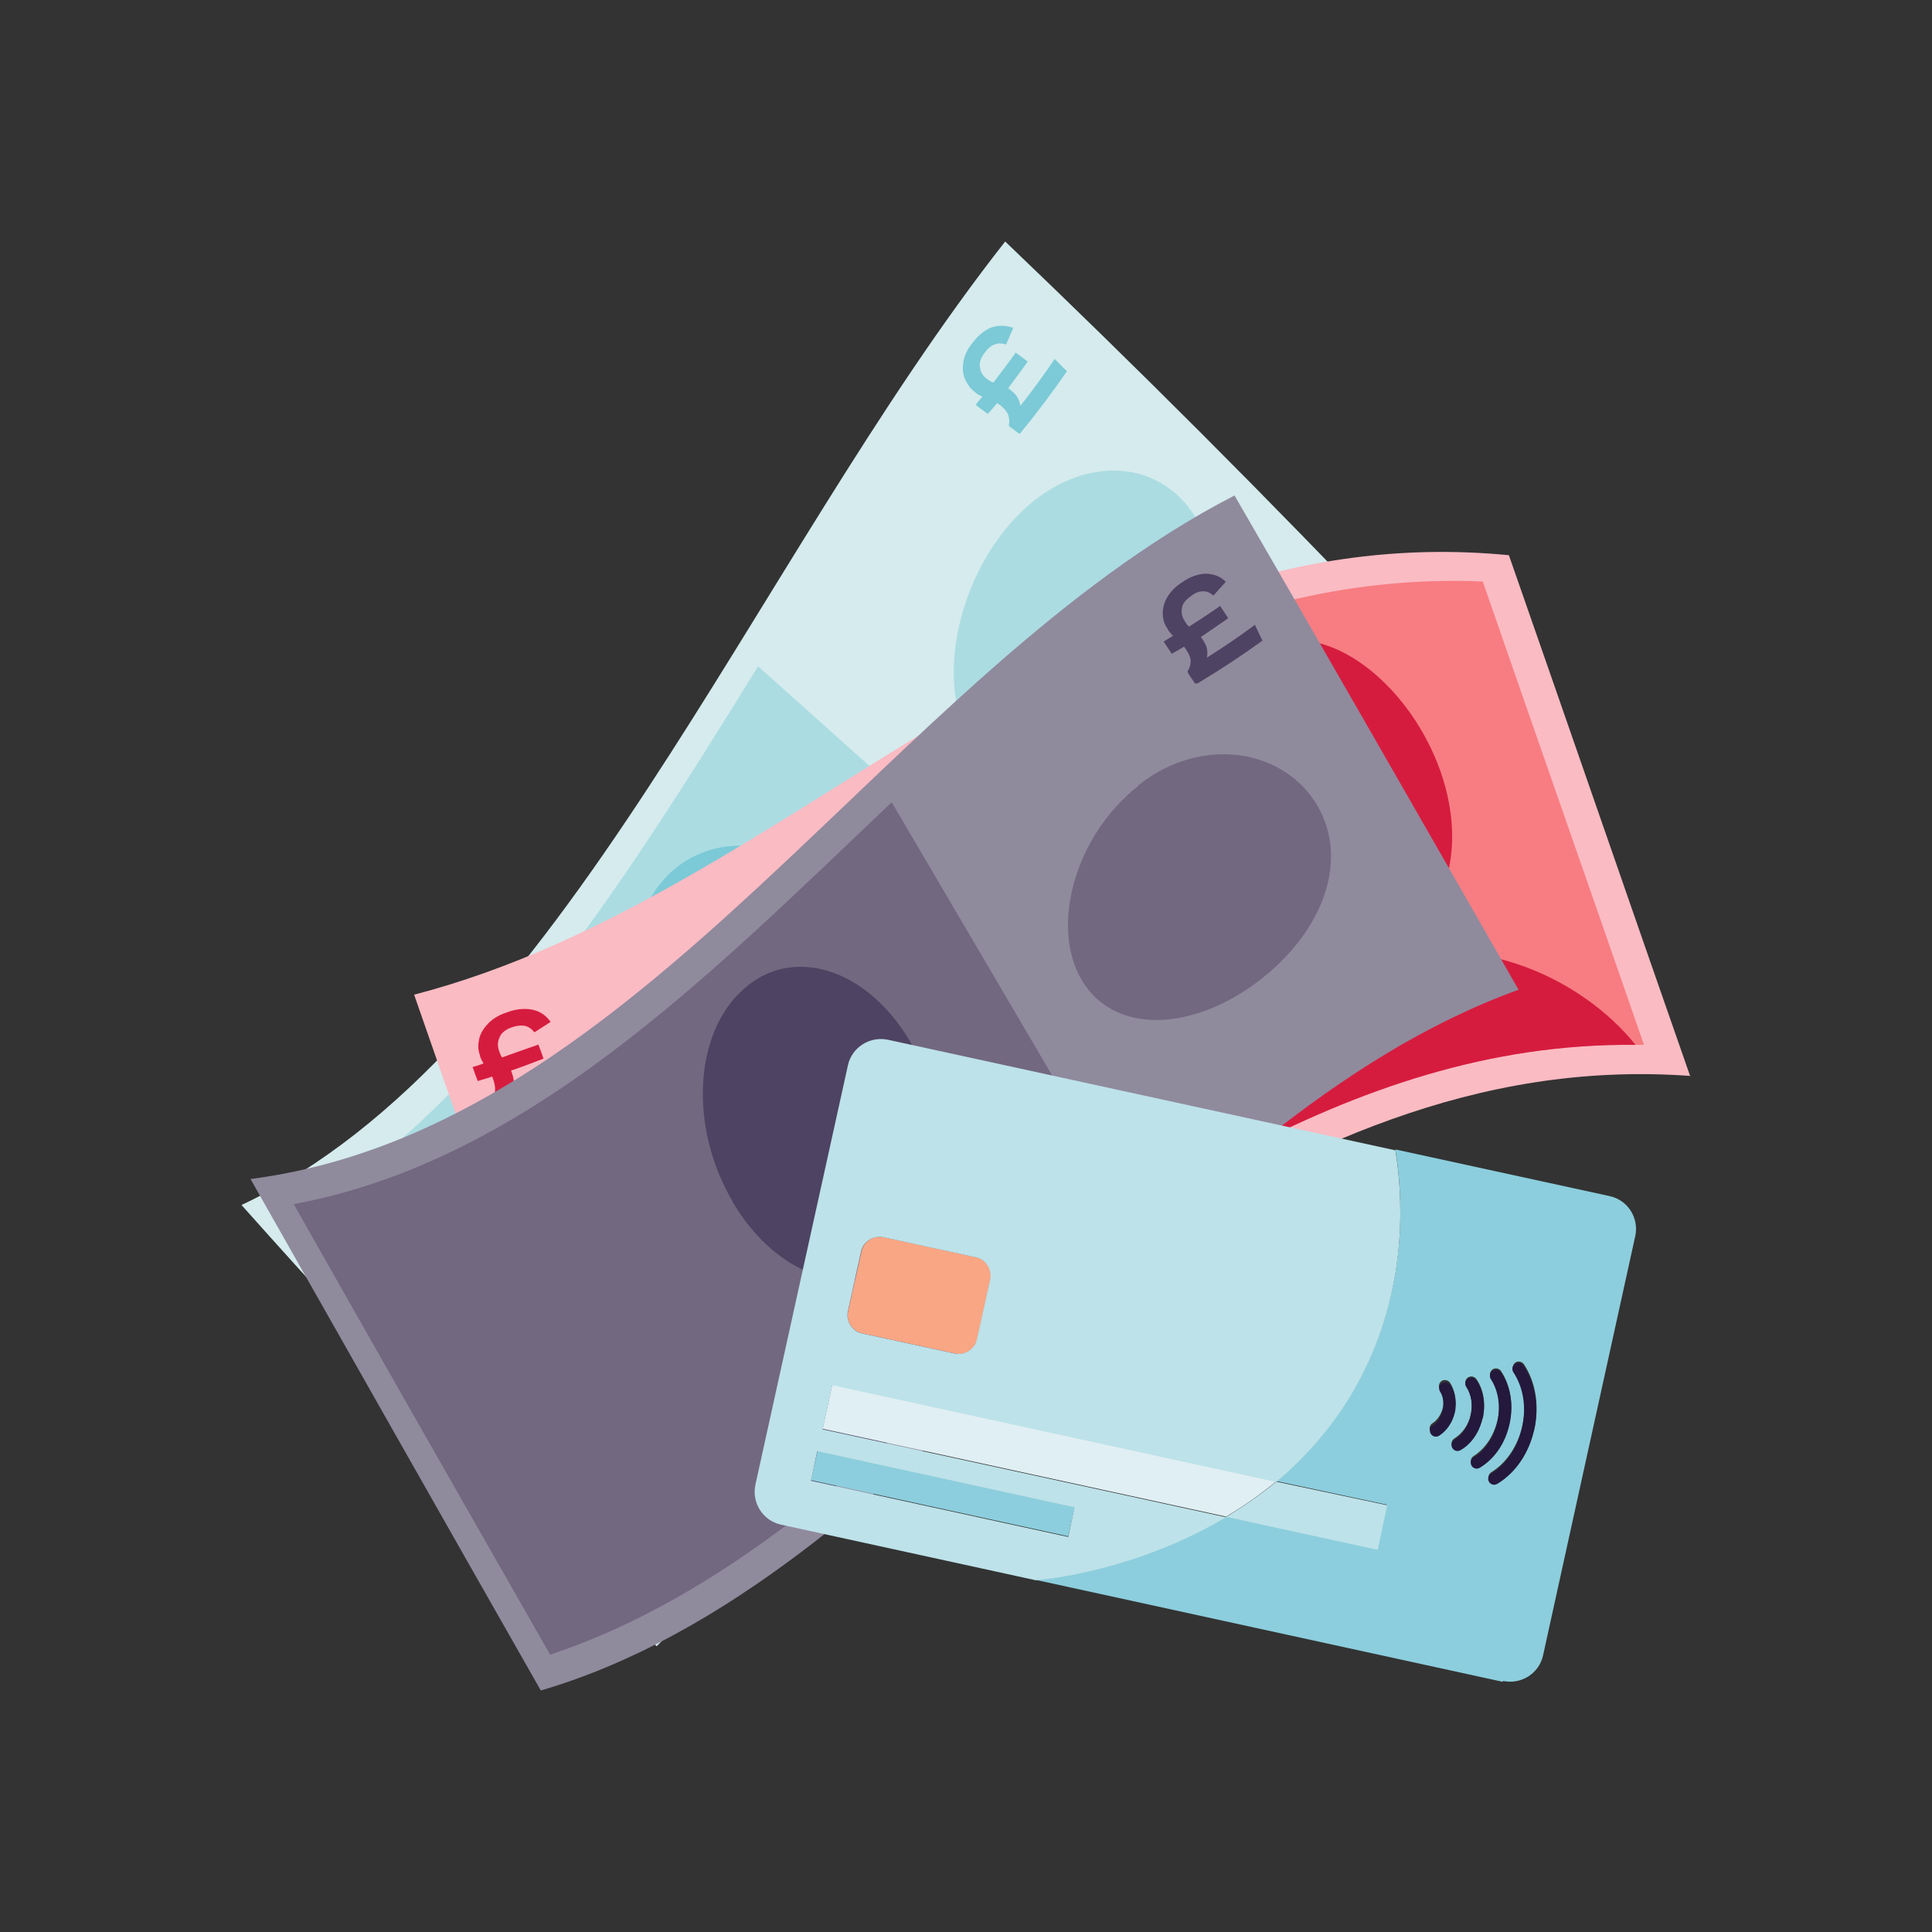 <svg width="64" height="64" viewBox="0 0 64 64" fill="none" xmlns="http://www.w3.org/2000/svg">
<rect x="0" y="0" width="64" height="64" fill="#333333" stroke="none"/>
<g clip-path="url(#clip0_591_919)">
<path d="M46.533 21.272C36.898 28.744 30.762 45.42 21.753 54.535C17.337 50.092 12.773 45.272 8 39.917C18.581 34.949 24.885 18.699 33.298 8C37.584 12.097 41.969 16.462 46.533 21.272Z" fill="#D5EBED"/>
<path fill-rule="evenodd" clip-rule="evenodd" d="M32.959 17.996C31.239 20.539 31.14 23.845 32.691 25.24C34.232 26.646 36.867 25.646 38.677 23.34C40.487 21.024 40.726 18.114 39.095 16.491C37.464 14.878 34.68 15.452 32.959 18.006V17.996Z" fill="#ABDCE2"/>
<path d="M36.151 32C31.388 39.304 27.023 47.588 21.603 53.179C17.685 49.26 13.668 45.064 9.501 40.452C15.716 36.988 20.45 29.635 25.113 22.073C28.783 25.359 32.462 28.635 36.161 32H36.151Z" fill="#ABDCE2"/>
<path fill-rule="evenodd" clip-rule="evenodd" d="M23.026 36.246C25.044 38.126 27.679 38.027 28.902 36.048C30.136 34.069 29.509 31.01 27.54 29.249C25.571 27.487 22.956 27.636 21.693 29.516C20.42 31.386 21.007 34.365 23.035 36.236H23.026V36.246Z" fill="#7CCAD7"/>
<path fill-rule="evenodd" clip-rule="evenodd" d="M36.002 32.257C33.845 31.683 31.11 33.277 29.221 36.325C27.331 39.363 26.824 42.887 27.848 45.203C30.633 41.046 33.258 36.493 36.002 32.257V32.257Z" fill="#7CCAD7"/>
<path d="M56 35.642C41.671 34.603 32.582 47.33 19.794 50.379C17.765 44.569 15.746 38.75 13.718 32.95C26.407 29.654 35.525 16.986 49.984 18.392C51.993 24.142 53.981 29.902 55.99 35.652H56V35.642Z" fill="#FABBC3"/>
<path fill-rule="evenodd" clip-rule="evenodd" d="M22.658 35.88C20.152 37.176 18.61 39.67 19.366 41.828C20.112 43.985 22.896 45.034 25.402 43.748C27.908 42.471 29.26 39.452 28.505 37.285C27.749 35.108 25.163 34.593 22.658 35.88V35.88Z" fill="#F77D82"/>
<path d="M54.459 34.613C45.976 34.425 39.314 39.017 32.502 43.243C30.692 38.037 28.872 32.831 27.063 27.645C33.864 23.4 40.567 18.897 49.119 19.263C50.889 24.38 52.688 29.496 54.459 34.613Z" fill="#F77D82"/>
<path fill-rule="evenodd" clip-rule="evenodd" d="M40.487 27.576C41.462 30.377 43.779 31.941 45.767 31.367C47.756 30.783 48.681 28.338 47.727 25.577C46.762 22.816 44.256 20.727 42.257 21.301C40.258 21.856 39.513 24.805 40.487 27.586V27.576Z" fill="#D61C3E"/>
<path fill-rule="evenodd" clip-rule="evenodd" d="M54.18 34.613C52.4 32.396 48.979 30.882 45.926 31.792C42.864 32.683 41.014 35.573 40.955 38.225C45.022 36.097 49.307 34.563 54.18 34.613Z" fill="#D61C3E"/>
<path d="M16.363 36.939C16.313 36.79 16.254 36.652 16.204 36.513C16.313 36.414 16.373 36.315 16.393 36.196C16.413 36.078 16.403 35.959 16.353 35.8L16.303 35.662C16.144 35.721 15.985 35.761 15.826 35.81C15.766 35.652 15.707 35.504 15.657 35.345C15.776 35.306 15.886 35.286 16.015 35.227C16.005 35.187 15.965 35.147 15.945 35.098C15.925 35.048 15.906 35.019 15.896 34.949C15.826 34.761 15.836 34.583 15.876 34.405C15.915 34.227 16.025 34.059 16.174 33.9C16.323 33.752 16.522 33.623 16.771 33.544C17.079 33.425 17.367 33.395 17.626 33.445C17.884 33.495 18.083 33.633 18.242 33.851C18.063 33.97 17.884 34.078 17.706 34.197C17.606 34.078 17.507 34.009 17.377 33.98C17.248 33.96 17.109 33.98 16.96 34.029C16.761 34.098 16.612 34.207 16.552 34.355C16.482 34.504 16.482 34.642 16.522 34.781L16.572 34.92C16.572 34.92 16.602 34.989 16.631 35.029C17.029 34.89 17.427 34.742 17.835 34.603C17.894 34.761 17.954 34.91 18.004 35.068C17.646 35.207 17.288 35.345 16.93 35.464L16.97 35.583C17.009 35.692 17.019 35.781 17.019 35.88C17.019 35.979 16.989 36.078 16.94 36.187C17.576 35.969 18.203 35.741 18.819 35.484C18.849 35.672 18.889 35.85 18.939 36.048C18.113 36.384 17.258 36.691 16.413 36.949H16.373L16.363 36.939Z" fill="#D61C3E"/>
<path d="M50.292 32.792C38.22 37.156 30.265 52.368 17.915 56C14.742 50.428 11.54 44.777 8.299 39.057C21.375 37.354 29.41 22.331 40.895 16.413C44.018 21.806 47.14 27.259 50.302 32.782L50.292 32.792Z" fill="#908A9D"/>
<path fill-rule="evenodd" clip-rule="evenodd" d="M37.723 26.022C35.595 27.685 34.789 30.703 35.834 32.465C36.888 34.246 39.394 34.167 41.551 32.603C43.719 31.03 44.743 28.605 43.65 26.705C42.566 24.825 39.831 24.33 37.713 26.012L37.723 26.022Z" fill="#726880"/>
<path d="M37.534 40.195C31.388 45.846 25.581 52.368 18.223 54.812C15.408 49.884 12.574 44.916 9.73 39.888C17.467 38.453 23.453 32.356 29.539 26.576C32.204 31.109 34.869 35.652 37.544 40.215H37.534V40.195Z" fill="#726880"/>
<path fill-rule="evenodd" clip-rule="evenodd" d="M24.258 39.799C25.72 42.283 28.226 43.154 29.837 41.669C31.448 40.175 31.577 36.938 30.145 34.494C28.703 32.059 26.237 31.307 24.626 32.772C22.995 34.217 22.817 37.324 24.268 39.799H24.258Z" fill="#4E4362"/>
<path fill-rule="evenodd" clip-rule="evenodd" d="M37.325 40.393C35.446 39.116 32.542 39.73 30.056 42.035C27.59 44.341 26.227 47.508 26.615 50.082C30.334 47.221 33.775 43.669 37.325 40.393Z" fill="#4E4362"/>
<path d="M39.582 22.637C39.503 22.509 39.403 22.39 39.334 22.251C39.403 22.133 39.443 22.024 39.443 21.905C39.443 21.786 39.393 21.677 39.304 21.539L39.224 21.42C39.095 21.499 38.956 21.578 38.817 21.657C38.727 21.519 38.628 21.38 38.548 21.252C38.638 21.192 38.747 21.133 38.856 21.064C38.837 21.034 38.787 20.994 38.757 20.955C38.727 20.915 38.697 20.886 38.677 20.826C38.558 20.668 38.518 20.49 38.518 20.311C38.518 20.133 38.568 19.945 38.677 19.767C38.787 19.589 38.936 19.431 39.155 19.292C39.403 19.114 39.682 19.015 39.92 19.005C40.169 19.005 40.408 19.074 40.607 19.272C40.467 19.421 40.338 19.569 40.199 19.728C40.08 19.629 39.96 19.579 39.841 19.589C39.712 19.589 39.592 19.639 39.463 19.738C39.294 19.856 39.175 19.985 39.155 20.133C39.125 20.292 39.155 20.43 39.234 20.559L39.314 20.678C39.314 20.678 39.354 20.737 39.393 20.757C39.731 20.539 40.08 20.311 40.418 20.074C40.507 20.212 40.607 20.351 40.686 20.48C40.378 20.688 40.09 20.895 39.781 21.103L39.851 21.202C39.91 21.301 39.96 21.38 39.98 21.479C40 21.578 40 21.677 39.98 21.786C40.527 21.44 41.054 21.084 41.571 20.698C41.651 20.866 41.73 21.044 41.82 21.222C41.124 21.727 40.398 22.202 39.672 22.637H39.572H39.582Z" fill="#4E4362"/>
<path d="M33.785 14.383C33.656 14.284 33.536 14.205 33.417 14.106C33.447 13.968 33.437 13.859 33.397 13.74C33.358 13.631 33.268 13.542 33.149 13.433L33.029 13.354C32.93 13.483 32.831 13.592 32.721 13.71C32.582 13.611 32.463 13.522 32.323 13.414C32.383 13.315 32.472 13.235 32.542 13.136C32.512 13.117 32.443 13.097 32.413 13.077C32.373 13.047 32.333 13.027 32.284 12.978C32.124 12.859 32.035 12.711 31.955 12.533C31.886 12.354 31.886 12.166 31.916 11.969C31.955 11.771 32.045 11.563 32.204 11.375C32.383 11.127 32.602 10.949 32.831 10.85C33.069 10.771 33.318 10.771 33.566 10.86C33.487 11.048 33.407 11.226 33.328 11.414C33.188 11.365 33.059 11.365 32.94 11.414C32.821 11.454 32.721 11.553 32.622 11.681C32.492 11.85 32.433 12.008 32.463 12.166C32.483 12.325 32.552 12.444 32.681 12.543L32.801 12.622C32.801 12.622 32.86 12.661 32.91 12.671C33.159 12.345 33.407 12.018 33.646 11.681C33.785 11.78 33.904 11.87 34.044 11.978C33.835 12.275 33.616 12.562 33.397 12.859L33.487 12.928C33.566 12.988 33.646 13.067 33.696 13.146C33.745 13.216 33.775 13.324 33.805 13.443C34.203 12.928 34.581 12.424 34.939 11.889C35.078 12.028 35.197 12.166 35.346 12.295C34.859 12.998 34.342 13.691 33.795 14.354L33.755 14.373H33.785V14.383Z" fill="#7CCAD7"/>
<path d="M49.785 55.713L34.322 52.338C34.64 52.309 37.663 52.002 40.617 50.24L45.618 51.309L45.937 49.844L42.277 49.062C43.401 48.132 44.425 46.935 45.181 45.401C46.702 42.343 46.434 39.403 46.225 38.077L53.315 39.621C53.922 39.749 54.3 40.343 54.17 40.947L51.117 54.832C50.988 55.436 50.392 55.812 49.785 55.684M49.616 49.122C50.212 48.756 50.66 48.102 50.829 47.331C50.998 46.559 50.869 45.777 50.481 45.193C50.421 45.104 50.292 45.074 50.203 45.133C50.113 45.193 50.083 45.321 50.143 45.41C50.471 45.905 50.58 46.569 50.431 47.231C50.282 47.895 49.904 48.459 49.407 48.766C49.308 48.825 49.278 48.954 49.337 49.043C49.367 49.092 49.417 49.122 49.467 49.132C49.516 49.142 49.566 49.132 49.616 49.102M49.029 48.568C49.507 48.271 49.864 47.746 50.004 47.133C50.143 46.509 50.033 45.886 49.725 45.42C49.666 45.331 49.536 45.302 49.447 45.361C49.357 45.42 49.328 45.549 49.387 45.638C49.636 46.014 49.725 46.529 49.606 47.044C49.487 47.558 49.208 47.984 48.82 48.231C48.721 48.291 48.691 48.419 48.761 48.508C48.791 48.558 48.84 48.587 48.89 48.597C48.94 48.607 48.989 48.597 49.039 48.568M48.403 47.994C48.751 47.776 49.019 47.39 49.119 46.944C49.218 46.489 49.148 46.034 48.91 45.688C48.85 45.599 48.721 45.569 48.631 45.628C48.542 45.688 48.512 45.816 48.572 45.905C48.741 46.163 48.791 46.509 48.721 46.846C48.651 47.192 48.452 47.479 48.184 47.647C48.084 47.707 48.055 47.835 48.114 47.924C48.144 47.974 48.194 48.004 48.244 48.013C48.293 48.023 48.343 48.013 48.393 47.984M47.667 47.499C47.925 47.34 48.114 47.063 48.184 46.727C48.254 46.4 48.204 46.064 48.035 45.806C47.975 45.717 47.846 45.688 47.756 45.747C47.667 45.806 47.637 45.935 47.697 46.024C47.806 46.182 47.836 46.41 47.796 46.628C47.746 46.846 47.617 47.044 47.458 47.142C47.359 47.202 47.329 47.331 47.388 47.42C47.418 47.469 47.468 47.499 47.518 47.509C47.567 47.519 47.627 47.509 47.667 47.479V47.499Z" fill="#8CCEDD"/>
<path d="M50.819 47.36C50.65 48.132 50.212 48.785 49.606 49.151C49.556 49.181 49.507 49.191 49.457 49.181C49.407 49.171 49.357 49.141 49.328 49.092C49.268 48.993 49.298 48.874 49.397 48.815C49.904 48.508 50.282 47.944 50.421 47.281C50.571 46.618 50.461 45.955 50.133 45.46C50.073 45.371 50.093 45.242 50.193 45.183C50.282 45.123 50.411 45.143 50.471 45.242C50.859 45.826 50.988 46.608 50.819 47.38" fill="#24183C"/>
<path d="M45.956 49.854L45.638 51.339L40.616 50.25C41.173 49.913 41.74 49.527 42.277 49.082L45.956 49.864V49.854Z" fill="#BDE2E9"/>
<path d="M50.004 47.182C49.865 47.806 49.517 48.32 49.029 48.617C48.98 48.647 48.93 48.657 48.88 48.647C48.83 48.637 48.781 48.607 48.751 48.558C48.691 48.459 48.721 48.34 48.82 48.281C49.208 48.043 49.497 47.608 49.606 47.093C49.715 46.588 49.636 46.074 49.387 45.688C49.328 45.599 49.347 45.47 49.447 45.41C49.546 45.351 49.666 45.371 49.725 45.47C50.044 45.935 50.143 46.559 50.004 47.182V47.182Z" fill="#24183C"/>
<path d="M49.109 46.984C49.009 47.439 48.751 47.825 48.393 48.033C48.343 48.063 48.293 48.073 48.243 48.063C48.194 48.053 48.144 48.023 48.114 47.974C48.055 47.875 48.084 47.756 48.184 47.697C48.442 47.538 48.641 47.241 48.721 46.895C48.8 46.548 48.741 46.202 48.572 45.945C48.512 45.856 48.532 45.727 48.631 45.668C48.721 45.608 48.85 45.628 48.91 45.727C49.139 46.074 49.218 46.529 49.119 46.984" fill="#24183C"/>
<path d="M48.194 46.786C48.124 47.113 47.925 47.4 47.677 47.558C47.627 47.588 47.577 47.598 47.528 47.588C47.478 47.578 47.428 47.548 47.398 47.499C47.339 47.4 47.368 47.281 47.458 47.221C47.627 47.123 47.746 46.925 47.796 46.707C47.846 46.489 47.806 46.261 47.707 46.103C47.647 46.014 47.667 45.885 47.766 45.826C47.856 45.767 47.985 45.786 48.045 45.885C48.214 46.143 48.264 46.469 48.194 46.806V46.786Z" fill="#24183C"/>
<path d="M27.57 45.865L42.277 49.072C41.74 49.517 41.183 49.903 40.616 50.24L27.252 47.33L27.57 45.865V45.865Z" fill="#E0EFF3"/>
<path d="M35.605 49.923L27.082 48.063L26.864 49.032L35.386 50.893L35.605 49.923Z" fill="#8CCEDD"/>
<path d="M31.627 44.836L28.574 44.173C28.236 44.104 28.017 43.767 28.097 43.431L28.535 41.461C28.604 41.125 28.942 40.907 29.28 40.986L32.333 41.649C32.671 41.719 32.89 42.055 32.81 42.392L32.373 44.361C32.303 44.698 31.965 44.915 31.627 44.836Z" fill="#F9A684"/>
<path d="M32.323 41.65L29.27 40.986C28.932 40.917 28.594 41.125 28.524 41.461L28.087 43.431C28.017 43.767 28.226 44.104 28.564 44.173L31.617 44.836C31.955 44.906 32.293 44.698 32.363 44.361L32.8 42.392C32.87 42.055 32.661 41.719 32.323 41.65ZM34.312 52.348L25.879 50.507C25.273 50.379 24.895 49.785 25.024 49.181L28.087 35.296C28.216 34.692 28.813 34.316 29.419 34.444L46.225 38.106C46.434 39.423 46.702 42.372 45.181 45.43C44.425 46.964 43.391 48.152 42.277 49.092L27.57 45.885L27.252 47.35L40.616 50.26C37.663 52.021 34.64 52.328 34.322 52.348H34.312ZM35.386 50.913L35.595 49.933L27.073 48.073L26.864 49.052L35.386 50.913Z" fill="#BDE2E9"/>
</g>
<defs>
<clipPath id="clip0_591_919">
<rect width="48" height="48" fill="white" transform="translate(8 8)"/>
</clipPath>
</defs>
</svg>
